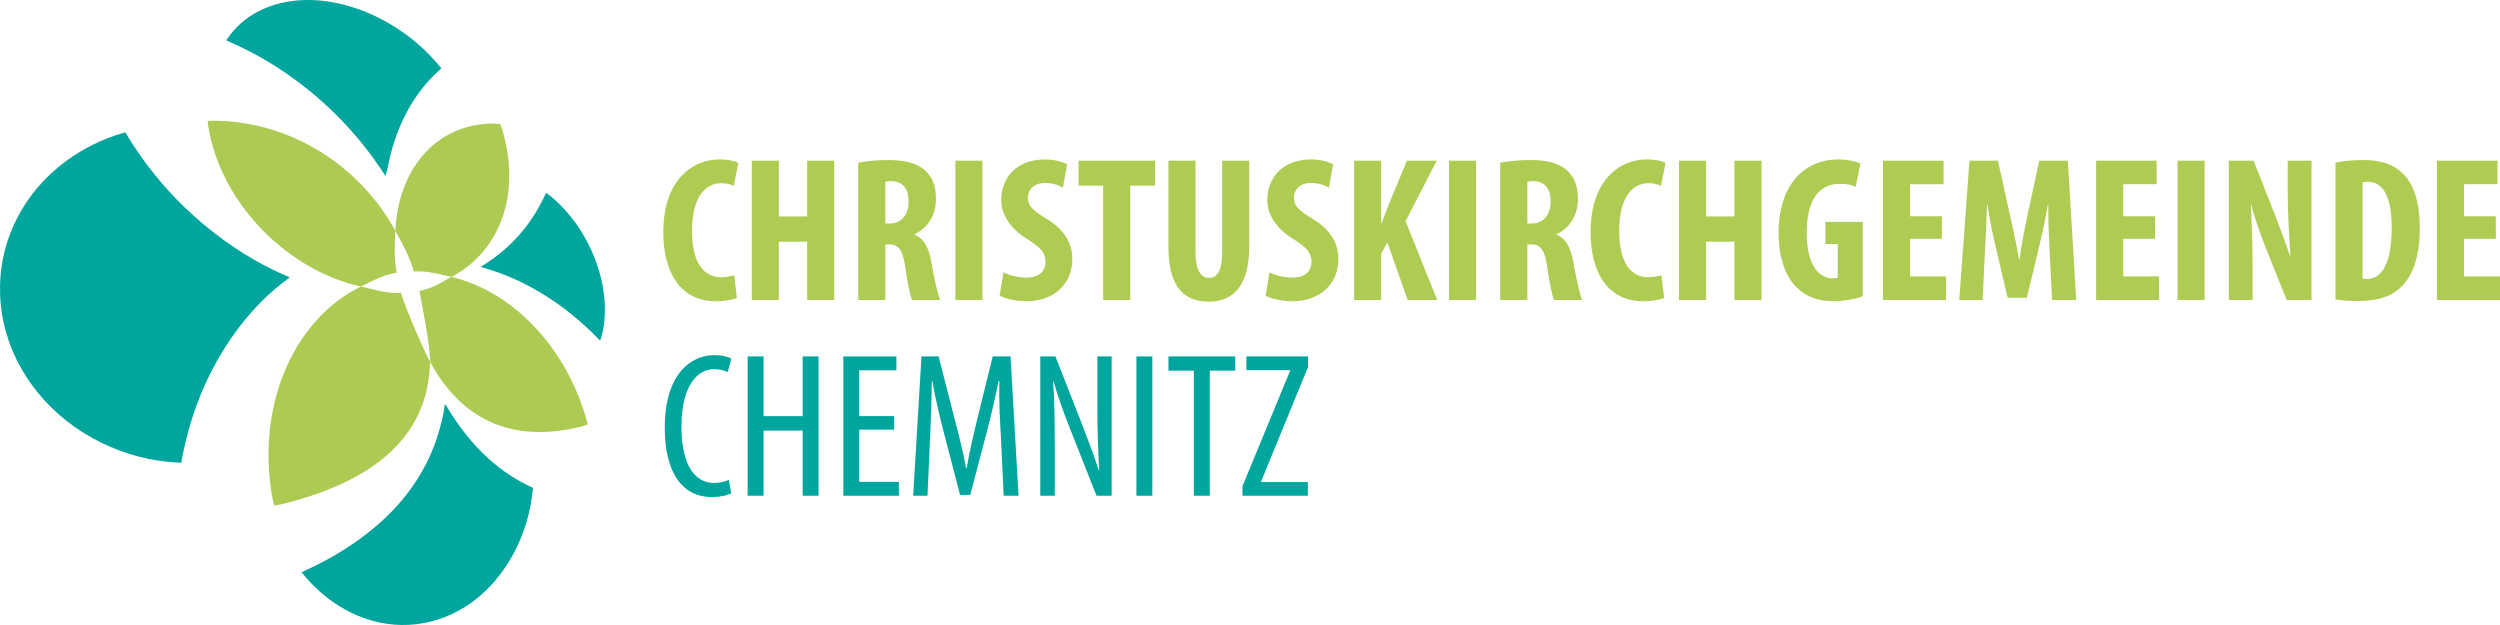 <?xml version="1.0" encoding="utf-8"?>
<!-- Generator: Adobe Illustrator 16.0.3, SVG Export Plug-In . SVG Version: 6.00 Build 0)  -->
<!DOCTYPE svg PUBLIC "-//W3C//DTD SVG 1.1//EN" "http://www.w3.org/Graphics/SVG/1.1/DTD/svg11.dtd">
<svg version="1.1" id="Layer_1" xmlns="http://www.w3.org/2000/svg" xmlns:xlink="http://www.w3.org/1999/xlink" x="0px" y="0px"
	 width="304px" height="76px" viewBox="0 0 304 76" enable-background="new 0 0 304 76" xml:space="preserve">
<g>
	<path fill="#AECC52" d="M89.605,36.225c-0.481,0.23-1.409,0.406-2.567,0.406c-4.322,0-6.383-3.57-6.383-8.375
		c0-6.385,3.544-8.869,6.838-8.869c1.154,0,1.961,0.223,2.287,0.451l-0.554,2.762c-0.375-0.174-0.801-0.325-1.53-0.325
		c-1.865,0-3.546,1.609-3.546,5.805c0,4.044,1.531,5.63,3.546,5.63c0.552,0,1.18-0.126,1.582-0.253L89.605,36.225z"/>
	<path fill="#AECC52" d="M94.707,19.538v6.782h3.442v-6.782h3.292v16.94h-3.292v-7.089h-3.442v7.089h-3.292v-16.94H94.707z"/>
	<path fill="#AECC52" d="M104.358,19.785c1.032-0.199,2.339-0.325,3.594-0.325c1.813,0,3.417,0.253,4.526,1.26
		c1.032,0.928,1.333,2.054,1.333,3.515c0,1.814-0.88,3.443-2.616,4.25v0.047c1.158,0.454,1.736,1.539,2.062,3.347
		c0.326,1.879,0.777,3.973,1.079,4.6h-3.441c-0.199-0.48-0.58-2.188-0.827-4.051c-0.302-2.11-0.832-2.713-1.941-2.713h-0.477v6.764
		h-3.291V19.785z M107.649,27.177h0.58c1.435,0,2.261-1.158,2.261-2.642c0-1.427-0.579-2.459-2.061-2.513
		c-0.274,0-0.604,0.028-0.78,0.101V27.177z"/>
	<path fill="#AECC52" d="M119.465,19.538v16.94h-3.292v-16.94H119.465z"/>
	<path fill="#AECC52" d="M122.028,33.107c0.682,0.382,1.832,0.65,2.791,0.65c1.555,0,2.309-0.801,2.309-1.903
		c0-1.237-0.754-1.84-2.183-2.769c-2.315-1.409-3.195-3.194-3.195-4.726c0-2.713,1.809-4.973,5.354-4.973
		c1.109,0,2.165,0.3,2.664,0.602l-0.523,2.841c-0.479-0.301-1.208-0.58-2.164-0.58c-1.406,0-2.085,0.858-2.085,1.76
		c0,1.006,0.5,1.533,2.338,2.642c2.236,1.357,3.063,3.063,3.063,4.846c0,3.093-2.285,5.133-5.601,5.133
		c-1.356,0-2.69-0.357-3.243-0.682L122.028,33.107z"/>
	<path fill="#AECC52" d="M134.145,22.576h-2.992v-3.038h9.298v3.038h-3.014v13.903h-3.292V22.576z"/>
	<path fill="#AECC52" d="M145.375,19.538v11.008c0,2.489,0.753,3.244,1.609,3.244c0.959,0,1.633-0.683,1.633-3.244V19.538h3.292
		v10.43c0,4.347-1.634,6.71-4.901,6.71c-3.545,0-4.925-2.435-4.925-6.686V19.538H145.375z"/>
	<path fill="#AECC52" d="M154.376,33.107c0.675,0.382,1.832,0.65,2.784,0.65c1.57,0,2.315-0.801,2.315-1.903
		c0-1.237-0.745-1.84-2.183-2.769c-2.315-1.409-3.194-3.194-3.194-4.726c0-2.713,1.809-4.973,5.353-4.973
		c1.109,0,2.158,0.3,2.665,0.602l-0.531,2.841c-0.469-0.301-1.207-0.58-2.158-0.58c-1.409,0-2.085,0.858-2.085,1.76
		c0,1.006,0.507,1.533,2.34,2.642c2.229,1.357,3.062,3.063,3.062,4.846c0,3.093-2.292,5.133-5.607,5.133
		c-1.351,0-2.687-0.357-3.243-0.682L154.376,33.107z"/>
	<path fill="#AECC52" d="M164.659,19.538h3.292v7.614H168c0.276-0.704,0.553-1.458,0.833-2.188l2.252-5.426h3.62l-3.787,7.361
		l3.848,9.58h-3.593l-2.473-7.017l-0.749,1.386v5.631h-3.292V19.538z"/>
	<path fill="#AECC52" d="M179.491,19.538v16.94h-3.292v-16.94H179.491z"/>
	<path fill="#AECC52" d="M182.422,19.785c1.036-0.199,2.337-0.325,3.604-0.325c1.809,0,3.41,0.253,4.519,1.26
		c1.025,0.928,1.326,2.054,1.326,3.515c0,1.814-0.879,3.443-2.604,4.25v0.047c1.146,0.454,1.725,1.539,2.049,3.347
		c0.34,1.879,0.785,3.973,1.086,4.6h-3.447c-0.193-0.48-0.568-2.188-0.82-4.051c-0.3-2.11-0.833-2.713-1.941-2.713h-0.469v6.764
		h-3.303V19.785z M185.725,27.177h0.578c1.422,0,2.256-1.158,2.256-2.642c0-1.427-0.581-2.459-2.064-2.513
		c-0.275,0-0.601,0.028-0.77,0.101V27.177z"/>
	<path fill="#AECC52" d="M202.361,36.225c-0.483,0.23-1.41,0.406-2.568,0.406c-4.33,0-6.377-3.57-6.377-8.375
		c0-6.385,3.531-8.869,6.828-8.869c1.152,0,1.959,0.223,2.284,0.451l-0.552,2.762c-0.375-0.174-0.798-0.325-1.532-0.325
		c-1.858,0-3.548,1.609-3.548,5.805c0,4.044,1.533,5.63,3.548,5.63c0.552,0,1.182-0.126,1.583-0.253L202.361,36.225z"/>
	<path fill="#AECC52" d="M207.461,19.538v6.782h3.436v-6.782h3.305v16.94h-3.305v-7.089h-3.436v7.089h-3.292v-16.94H207.461z"/>
	<path fill="#AECC52" d="M226.512,36.027c-0.732,0.3-2.291,0.604-3.521,0.604c-1.929,0-3.388-0.556-4.521-1.689
		c-1.458-1.405-2.243-3.919-2.19-6.837c0.08-6.154,3.601-8.716,7.192-8.716c1.28,0,2.232,0.247,2.762,0.5l-0.578,2.838
		c-0.479-0.253-1.108-0.373-1.929-0.373c-2.243,0-4.028,1.531-4.028,5.957c0,4.068,1.581,5.529,3.114,5.529
		c0.313,0,0.526-0.024,0.659-0.081v-4.091h-1.504v-2.689h4.544V36.027z"/>
	<path fill="#AECC52" d="M236.13,29.04h-3.868v4.569h4.376v2.87h-7.668v-16.94h7.367v2.863h-4.075v3.896h3.868V29.04z"/>
	<path fill="#AECC52" d="M249.238,30.546c-0.084-1.611-0.205-3.798-0.157-5.607h-0.07c-0.304,1.809-0.763,3.895-1.088,5.203
		l-1.458,6.059h-2.34l-1.396-5.957c-0.334-1.356-0.784-3.472-1.039-5.305h-0.07c-0.049,1.833-0.154,3.974-0.255,5.655l-0.276,5.884
		h-2.842l1.239-16.94h3.46l1.36,6.131c0.476,2.134,0.906,4.021,1.207,5.933h0.049c0.253-1.888,0.626-3.799,1.084-5.933l1.326-6.131
		h3.474l1.023,16.94h-2.938L249.238,30.546z"/>
	<path fill="#AECC52" d="M262.055,29.04h-3.869v4.569h4.363v2.87h-7.658v-16.94h7.357v2.863h-4.063v3.896h3.869V29.04z"/>
	<path fill="#AECC52" d="M268.082,19.538v16.94h-3.292v-16.94H268.082z"/>
	<path fill="#AECC52" d="M271.023,36.479v-16.94h3.016l2.616,6.631c0.507,1.308,1.327,3.497,1.809,4.957h0.048
		c-0.097-1.786-0.325-4.728-0.325-7.845v-3.743h2.894v16.94h-3.016l-2.591-6.439c-0.555-1.429-1.338-3.57-1.712-5.1h-0.048
		c0.07,1.712,0.206,4.322,0.206,7.717v3.822H271.023z"/>
	<path fill="#AECC52" d="M283.996,19.785c0.823-0.199,2.033-0.325,3.342-0.325c2.134,0,3.617,0.5,4.701,1.507
		c1.459,1.309,2.207,3.544,2.207,6.836c0,3.417-0.881,5.861-2.364,7.169c-1.131,1.103-2.809,1.634-5.171,1.634
		c-1.037,0-2.063-0.103-2.715-0.182V19.785z M287.289,33.862c0.144,0.049,0.397,0.049,0.578,0.049c1.58,0,2.965-1.555,2.965-6.234
		c0-3.467-0.904-5.577-2.893-5.577c-0.229,0-0.457,0-0.65,0.072V33.862z"/>
	<path fill="#AECC52" d="M303.492,29.04h-3.867v4.569H304v2.87h-7.668v-16.94h7.366v2.863h-4.073v3.896h3.867V29.04z"/>
	<path fill="#00A69E" d="M88.926,59.979c-0.525,0.279-1.356,0.462-2.412,0.462c-3.317,0-5.679-2.665-5.679-8.431
		c0-6.679,3.316-8.826,5.982-8.826c1.03,0,1.759,0.206,2.109,0.435l-0.428,1.626c-0.398-0.168-0.828-0.35-1.707-0.35
		c-1.812,0-3.924,1.762-3.924,6.947c0,5.171,1.91,6.884,3.971,6.884c0.73,0,1.381-0.181,1.785-0.373L88.926,59.979z"/>
	<path fill="#00A69E" d="M92.85,43.341V50.6h4.75v-7.259h1.936v16.942H97.6v-7.924h-4.75v7.924h-1.937V43.341H92.85z"/>
	<path fill="#00A69E" d="M108.731,52.24h-4.246v6.354h4.822v1.689h-6.757V43.341h6.455v1.689h-4.521V50.6h4.246V52.24z"/>
	<path fill="#00A69E" d="M121.703,52.988c-0.128-2.23-0.254-4.715-0.176-6.635h-0.103c-0.376,1.885-0.833,3.897-1.356,5.887
		l-2.086,7.945h-1.234l-1.986-7.619c-0.555-2.159-1.055-4.247-1.38-6.213h-0.079c0,1.99-0.097,4.355-0.198,6.766l-0.325,7.164
		h-1.737l1.008-16.942h2.084l1.984,7.742c0.578,2.242,1.007,3.894,1.354,5.835h0.079c0.325-1.941,0.707-3.544,1.254-5.835
		l1.911-7.742h2.164l0.976,16.942h-1.809L121.703,52.988z"/>
	<path fill="#00A69E" d="M126.5,60.283V43.341h1.838l3.119,7.945c0.698,1.809,1.579,4.065,2.156,5.908h0.05
		c-0.147-2.662-0.223-4.859-0.223-7.801v-6.053h1.735v16.942h-1.839l-3.213-8.14c-0.681-1.711-1.41-3.655-2.013-5.767h-0.048
		c0.15,2.271,0.199,4.426,0.199,8.043v5.863H126.5z"/>
	<path fill="#00A69E" d="M140.125,43.341v16.942h-1.935V43.341H140.125z"/>
	<path fill="#00A69E" d="M145.176,45.076h-3.093v-1.735h8.121v1.735h-3.093v15.207h-1.936V45.076z"/>
	<path fill="#00A69E" d="M151.083,59.125l5.8-14.049v-0.07h-5.324v-1.665h7.496v1.301l-5.704,13.903v0.073h5.68v1.665h-7.947V59.125
		z"/>
</g>
<g>
	<path fill="#00A59D" d="M52.788,54.221c-0.729,1.895-1.692,3.646-2.861,5.25c-1.19,1.643-2.589,3.139-4.188,4.5
		c-1.621,1.389-3.436,2.641-5.43,3.777c-1.153,0.654-2.379,1.261-3.644,1.836c1.295,1.621,2.791,2.967,4.422,4.015
		c2.132,1.354,4.465,2.164,6.855,2.358c2.322,0.183,4.668-0.217,6.91-1.238c0.148-0.08,0.299-0.148,0.444-0.22
		c0.148-0.069,0.289-0.156,0.433-0.229c0.141-0.072,0.28-0.152,0.425-0.241c0.137-0.079,0.278-0.16,0.414-0.243
		c1.843-1.159,3.399-2.707,4.655-4.488c1.213-1.71,2.147-3.667,2.778-5.739c0.417-1.354,0.655-2.784,0.811-4.234
		c-1.882-0.854-3.678-2.006-5.363-3.514c-1.919-1.726-3.67-3.911-5.238-6.562c-0.04-0.026-0.083-0.045-0.128-0.074
		c-0.047,0.308-0.074,0.622-0.131,0.921c-0.137,0.719-0.303,1.428-0.498,2.111C53.261,52.891,53.035,53.559,52.788,54.221"/>
	<path fill="#00A59D" d="M53.675,8.314c-0.844-1.025-1.748-2.005-2.758-2.879c-1.472-1.279-3.113-2.389-4.858-3.262
		c-1.781-0.898-3.685-1.562-5.662-1.905c-0.138-0.023-0.275-0.046-0.411-0.072c-0.133-0.019-0.27-0.037-0.405-0.056
		c-0.139-0.016-0.274-0.03-0.41-0.043c-0.135-0.014-0.271-0.034-0.406-0.043c-1.857-0.151-3.605,0.021-5.189,0.473
		C31.942,1,30.494,1.779,29.29,2.835c-0.682,0.598-1.272,1.301-1.779,2.067c2.13,0.924,4.181,1.994,6.115,3.238
		c3.108,1.987,5.964,4.379,8.477,7.091c1.761,1.891,3.35,3.96,4.764,6.165c0.075-0.237,0.13-0.496,0.222-0.725
		c0.003-0.005,0.007-0.008,0.007-0.013c0.271-1.504,0.646-2.944,1.144-4.287c0.872-2.36,2.08-4.441,3.565-6.186
		C52.384,9.501,53.015,8.89,53.675,8.314"/>
	<path fill="#00A59D" d="M13.162,16.774c-2.463,0.951-4.719,2.325-6.646,4.042c-2.016,1.799-3.664,3.978-4.801,6.457
		c-1.179,2.565-1.806,5.427-1.704,8.471c0.105,3.246,1.02,6.348,2.601,9.111c1.587,2.779,3.812,5.194,6.482,7.071
		c2.639,1.852,5.663,3.18,8.879,3.859c1.331,0.281,2.692,0.424,4.063,0.491c0.659-3.683,1.747-7.136,3.251-10.279
		c1.703-3.548,3.896-6.691,6.47-9.302c1.081-1.099,2.263-2.066,3.478-2.968c-1.46-0.623-2.915-1.322-4.326-2.132
		c-3.43-1.978-6.634-4.481-9.479-7.402c-2.376-2.448-4.454-5.178-6.194-8.102C14.53,16.291,13.833,16.511,13.162,16.774"/>
	<path fill="#00A59D" d="M73.128,41c0.346-1.286,0.486-2.713,0.402-4.201c-0.08-1.461-0.376-2.994-0.906-4.553
		c-0.54-1.602-1.278-3.094-2.157-4.434c-0.879-1.334-1.902-2.533-3.025-3.542c-0.333-0.312-0.691-0.56-1.044-0.831
		c-0.765,1.724-1.747,3.319-2.938,4.752c-1.394,1.668-3.082,3.1-5.018,4.265c2.548,0.697,5.013,1.755,7.324,3.152
		c2.562,1.539,4.975,3.486,7.145,5.749c0.018,0.019,0.039,0.043,0.059,0.074C73.015,41.276,73.084,41.157,73.128,41"/>
	<path fill="#ADCB52" d="M25.25,14.704c0.012,0.077,0.018,0.146,0.025,0.225c0.008,0.072,0.016,0.151,0.028,0.222
		c0.008,0.079,0.017,0.148,0.027,0.228c0.007,0.073,0.023,0.153,0.035,0.226c0.396,2.303,1.196,4.542,2.325,6.642
		c1.132,2.109,2.59,4.062,4.279,5.788c1.69,1.711,3.592,3.181,5.625,4.346c2.015,1.15,4.139,1.99,6.29,2.465
		c0.321-0.156,0.634-0.315,0.945-0.47c0.307-0.156,0.613-0.3,0.919-0.438c0.307-0.141,0.616-0.269,0.937-0.384
		c0.319-0.112,0.642-0.207,0.981-0.285l0.143-0.031l0.146-0.026l0.149-0.026l0.149-0.027c-0.096-0.467-0.156-0.915-0.196-1.35
		c-0.036-0.435-0.057-0.85-0.057-1.267c-0.007-0.416,0.008-0.823,0.025-1.236c0.015-0.401,0.037-0.813,0.053-1.23
		c-1.053-1.939-2.354-3.72-3.839-5.308c-1.493-1.586-3.184-2.995-5.033-4.166c-1.864-1.186-3.896-2.137-6.047-2.809
		c-2.191-0.679-4.521-1.077-6.934-1.112c-0.083-0.002-0.162-0.003-0.246-0.002c-0.08,0-0.162,0.003-0.242,0.005
		c-0.081,0.003-0.163,0.008-0.243,0.009C25.414,14.696,25.336,14.699,25.25,14.704"/>
	<path fill="#ADCB52" d="M58.621,15.104c-1.447,0.157-2.793,0.571-3.998,1.21c-1.236,0.651-2.339,1.543-3.264,2.647
		c-0.951,1.119-1.725,2.458-2.28,3.97c-0.571,1.552-0.916,3.285-1,5.144c0.217,0.403,0.434,0.794,0.644,1.19
		c0.217,0.396,0.417,0.788,0.611,1.19c0.193,0.405,0.375,0.814,0.542,1.24c0.164,0.419,0.313,0.856,0.44,1.314
		c0.409-0.021,0.799-0.013,1.192,0.015c0.385,0.036,0.761,0.085,1.143,0.154c0.372,0.064,0.748,0.141,1.12,0.228
		c0.377,0.088,0.749,0.175,1.133,0.268c1.536-0.809,2.848-1.877,3.901-3.146c1.028-1.244,1.812-2.671,2.342-4.237
		c0.512-1.529,0.782-3.191,0.782-4.938c0-1.715-0.252-3.515-0.79-5.36c-0.02-0.08-0.047-0.152-0.07-0.231
		c-0.028-0.073-0.053-0.152-0.077-0.225c-0.028-0.079-0.055-0.151-0.085-0.23c-0.029-0.072-0.054-0.151-0.077-0.225l-0.159-0.013
		l-0.161-0.018l-0.156-0.013l-0.158-0.007c-0.136-0.001-0.267-0.001-0.402,0c-0.131,0.002-0.264,0.005-0.394,0.008
		c-0.131,0.008-0.265,0.015-0.39,0.029C58.878,15.081,58.75,15.091,58.621,15.104"/>
	<path fill="#ADCB52" d="M43.885,34.844c-1.861,0.901-3.556,2.155-5.042,3.717c-1.528,1.598-2.829,3.528-3.838,5.696
		c-1.042,2.242-1.769,4.734-2.121,7.411c-0.361,2.739-0.317,5.652,0.191,8.631c0.018,0.098,0.039,0.203,0.058,0.296
		c0.026,0.1,0.053,0.204,0.072,0.296c0.026,0.091,0.048,0.198,0.071,0.293c0.024,0.094,0.052,0.202,0.072,0.297
		c0.088-0.017,0.181-0.032,0.272-0.048c0.089-0.016,0.183-0.03,0.271-0.044c0.092-0.018,0.186-0.029,0.273-0.05
		c0.093-0.019,0.182-0.047,0.272-0.071c0.446-0.109,0.889-0.221,1.327-0.352c0.431-0.114,0.861-0.249,1.283-0.375
		c0.418-0.128,0.832-0.269,1.239-0.403c0.403-0.146,0.8-0.283,1.195-0.44l0.13-0.049l0.129-0.051l0.131-0.046l0.131-0.063
		c1.4-0.56,2.712-1.192,3.917-1.896c1.183-0.693,2.26-1.465,3.226-2.319c0.946-0.838,1.779-1.752,2.482-2.75
		c0.694-0.982,1.265-2.06,1.698-3.227c0.151-0.396,0.283-0.815,0.393-1.231c0.118-0.429,0.218-0.856,0.296-1.293
		c0.084-0.45,0.147-0.893,0.194-1.361c0.045-0.472,0.07-0.938,0.083-1.428c-0.22-0.407-0.522-1.025-0.854-1.757
		c-0.338-0.718-0.699-1.551-1.055-2.386c-0.354-0.831-0.692-1.661-0.979-2.401c-0.282-0.736-0.513-1.378-0.638-1.829
		c-0.421,0.026-0.831,0.017-1.235-0.019c-0.398-0.036-0.797-0.104-1.196-0.178c-0.391-0.083-0.793-0.18-1.199-0.274
		C44.727,35.038,44.315,34.935,43.885,34.844"/>
	<path fill="#ADCB52" d="M54.898,33.674c-0.285,0.149-0.558,0.304-0.832,0.455c-0.271,0.152-0.54,0.3-0.817,0.444
		c-0.276,0.142-0.559,0.28-0.855,0.398c-0.298,0.114-0.612,0.22-0.943,0.304L51.336,35.3l-0.113,0.023l-0.12,0.021l-0.111,0.02
		c0.083,0.45,0.214,1.098,0.355,1.841c0.143,0.745,0.295,1.596,0.44,2.445c0.144,0.846,0.276,1.701,0.367,2.467
		c0.095,0.75,0.15,1.42,0.137,1.867c1.13,2.085,2.423,3.752,3.852,5.03c1.428,1.271,2.968,2.162,4.599,2.729
		c1.603,0.561,3.277,0.802,4.993,0.789c1.672-0.012,3.374-0.264,5.071-0.688l0.168-0.063l0.162-0.055l0.162-0.054l0.166-0.053
		l-0.045-0.179l-0.037-0.162l-0.042-0.175l-0.043-0.162c-0.661-2.275-1.561-4.37-2.644-6.271c-1.082-1.875-2.348-3.577-3.758-5.037
		c-1.408-1.48-2.976-2.738-4.639-3.742C58.572,34.876,56.767,34.123,54.898,33.674"/>
</g>
</svg>
